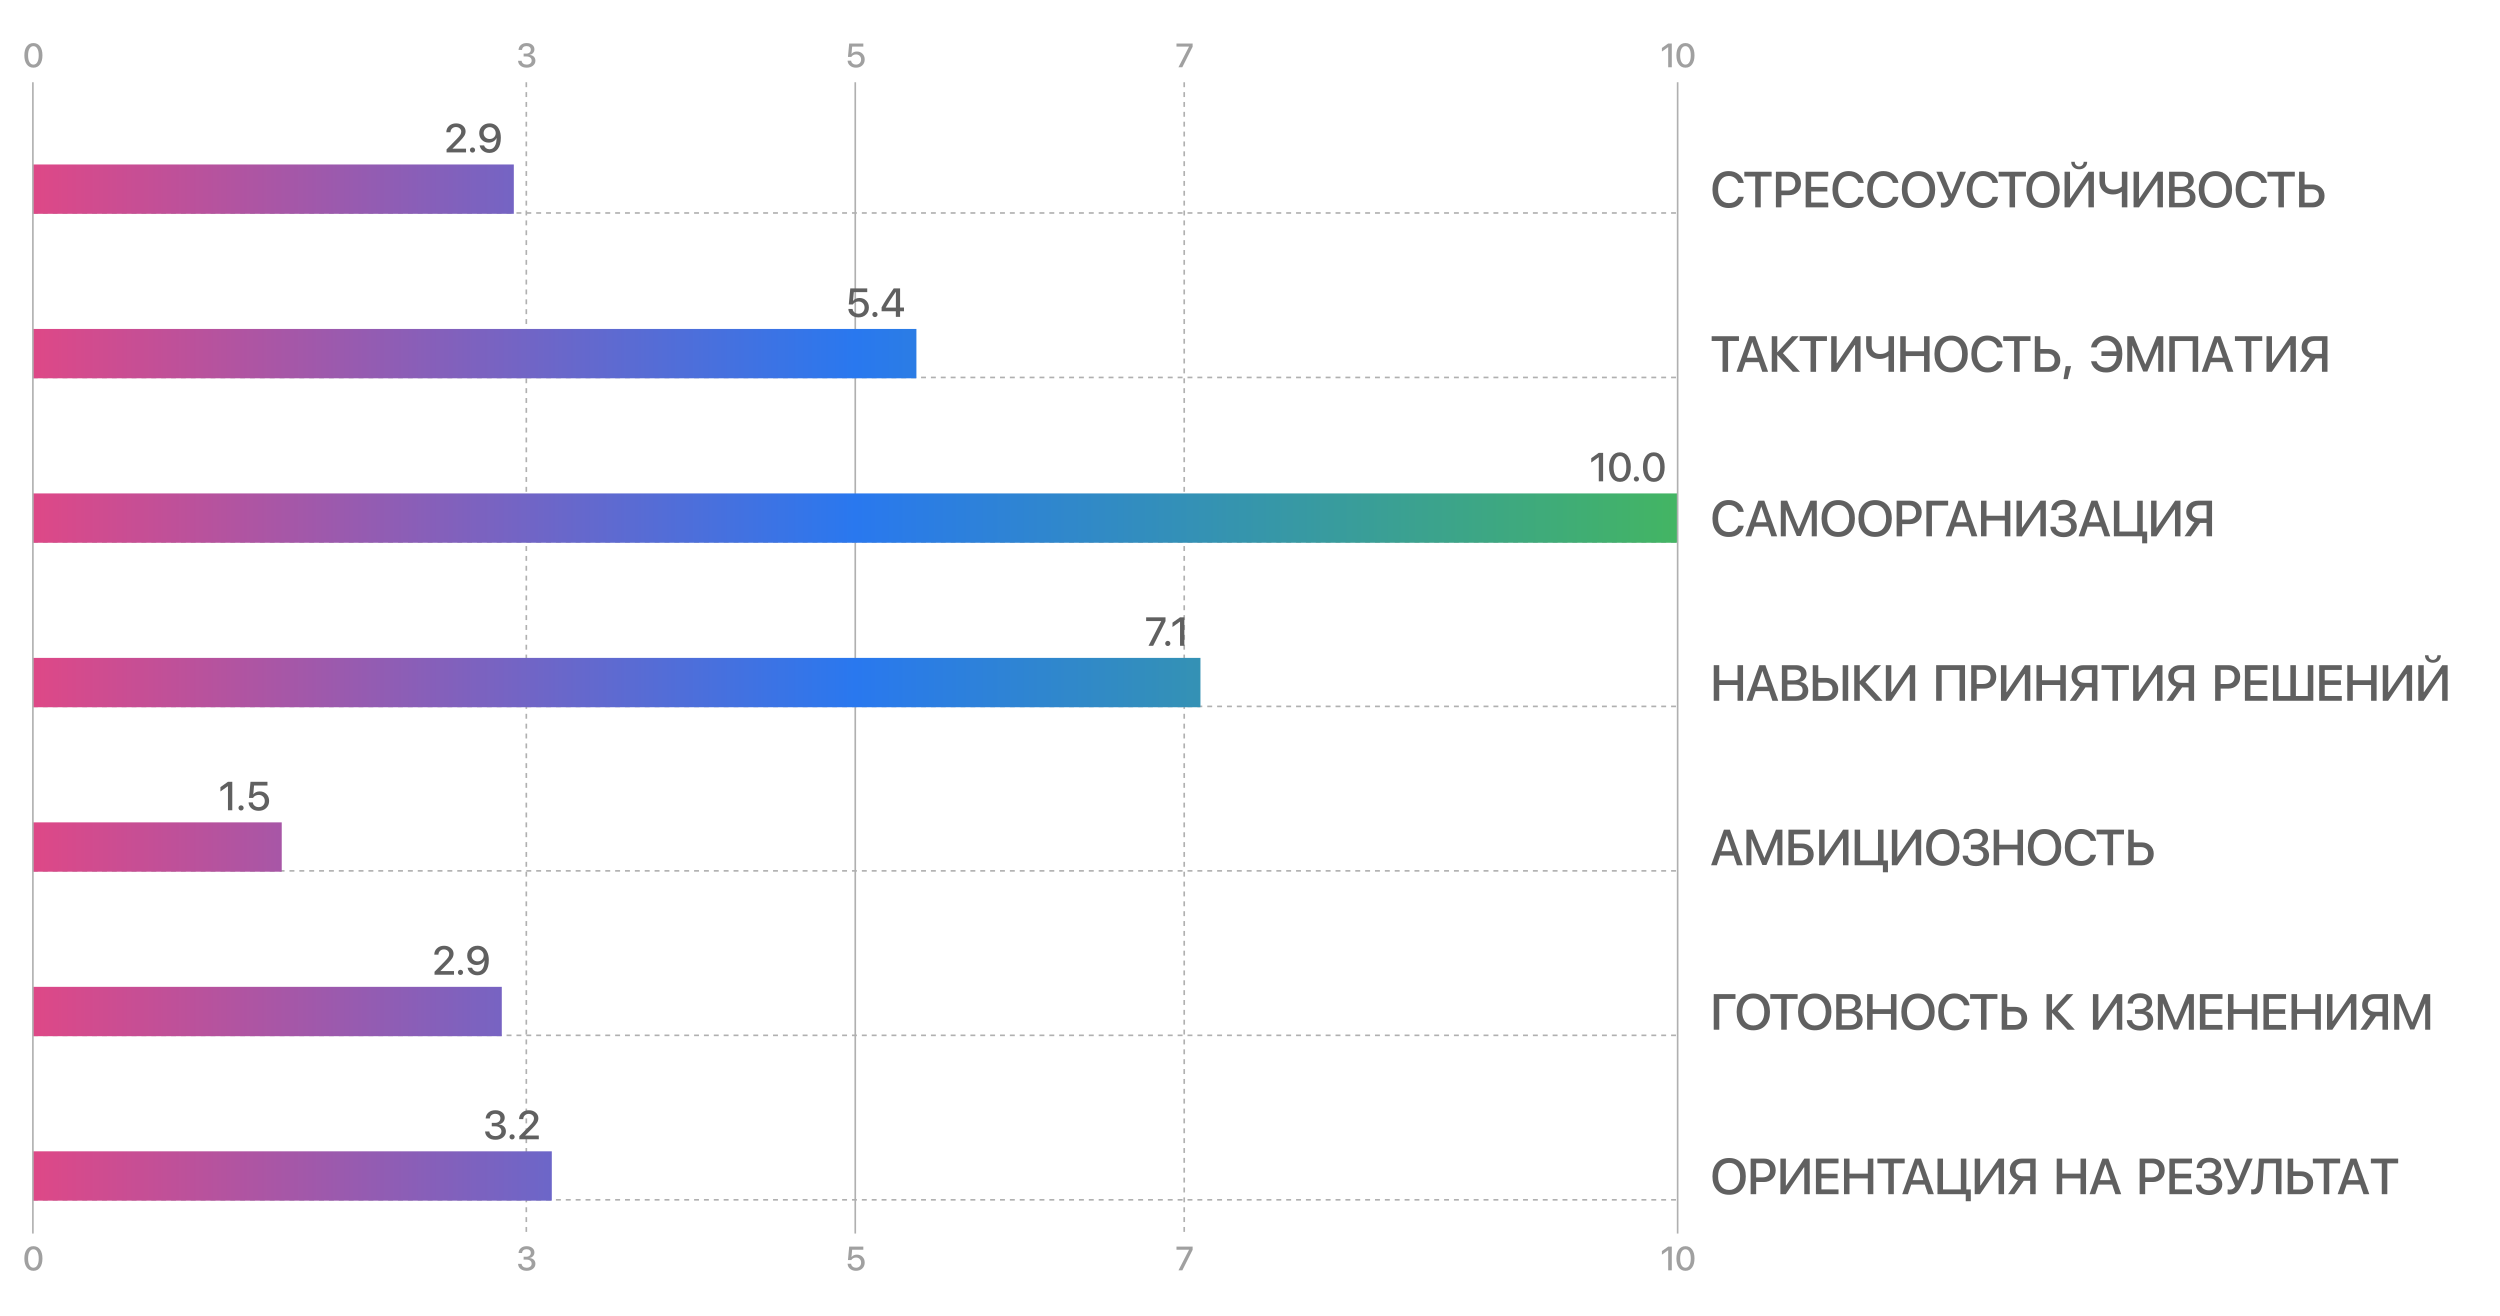 <?xml version="1.0" encoding="UTF-8"?>
<svg viewBox="0 0 1520 800" xmlns="http://www.w3.org/2000/svg">
<defs><linearGradient id="profilegrad" x1="20" y1="0" x2="1020" y2="0" gradientUnits="userSpaceOnUse"><stop stop-color="#DE4887"/><stop offset="0.5" stop-color="#2978EF"/><stop offset="1" stop-color="#43B563"/></linearGradient></defs>
<path fill="none" stroke="#B0B0B0" stroke-width="1" d="M 320 50 L 320 750 " stroke-dasharray="3"/><path fill="none" stroke="#B0B0B0" stroke-width="1" d="M 720 50 L 720 750 " stroke-dasharray="3"/><path fill="none" stroke="#B0B0B0" stroke-width="1" d="M 520 50 L 520 750 "/><path fill="none" stroke="#B0B0B0" stroke-width="1" d="M 20 129.49 L 1020 129.49 " stroke-dasharray="3"/><rect x="20" y="100" width="292.404" height="30" stroke="none" fill="url(#profilegrad)" /><g transform="translate(270.164 73)"><path fill="#606060" stroke="none" transform="matrix(0.012 0 0 0.012 0 0)" d="M100 618q0 -195 140.5 -322.5t355.5 -127.5q206 0 343 116t137 288q0 121 -67 229.5t-234 279.5l-361 363v5h685v189h-987v-152l521 -531q132 -138 177 -212.5t45 -159.5q0 -96 -77 -163t-189 -67q-118 0 -197.5 75.5t-79.5 188.5v3h-212v-2z" />
<path fill="#606060" stroke="none" transform="matrix(0.012 0 0 0.012 13.896 0)" d="M269 1649q-55 0 -93 -38t-38 -93t38 -93t93 -38t93 38t38 93t-38 93t-93 38z" />
<path fill="#606060" stroke="none" transform="matrix(0.012 0 0 0.012 20.28 0)" d="M596 1665q-192 0 -329.5 -105.5t-169.5 -277.5h225q26 89 101.5 143t175.5 54q169 0 263 -150t94 -422h-2h-1h-1q-44 107 -151 171.5t-245 64.5q-206 0 -342.5 -136t-136.5 -341q0 -217 149 -358t378 -141q160 0 284.5 78.5t194.5 224.5q89 173 89 426 q0 362 -152.5 565.5t-423.5 203.5zM604 960q133 0 221 -84.5t88 -212.5t-88.5 -216.5t-217.5 -88.5t-218 87.5t-89 213.5q0 130 86.5 215.5t217.5 85.5z" />
</g>
<g transform="translate(1039.8 101.5)"><path fill="#606060" stroke="none" transform="matrix(0.015 0 0 0.015 0 0)" d="M752 1665q-304 0 -482.5 -202t-178.5 -547q0 -343 179.5 -545.5t481.5 -202.5q238 0 405.5 132.5t203.5 348.5h-225q-35 -128 -139.5 -205t-244.5 -77q-197 0 -314.5 149.5t-117.5 399.5q0 253 117 401.5t316 148.5q144 0 244.5 -67t138.5 -188h225q-47 215 -206.5 334.5 t-402.5 119.5z" />
<path fill="#606060" stroke="none" transform="matrix(0.015 0 0 0.015 19.86 0)" d="M725 1638h-224v-1250h-442v-193h1107v193h-441v1250z" />
<path fill="#606060" stroke="none" transform="matrix(0.015 0 0 0.015 37.8 0)" d="M143 195h541q210 0 342.5 132t132.5 342q0 211 -134.5 343.5t-347.5 132.5h-310v493h-224v-1443zM367 384v573h257q146 0 226 -75t80 -212q0 -136 -79.5 -211t-225.5 -75h-258z" />
<path fill="#606060" stroke="none" transform="matrix(0.015 0 0 0.015 55.89 0)" d="M1059 1444v194h-916v-1443h916v193h-692v422h655v186h-655v448h692z" />
<path fill="#606060" stroke="none" transform="matrix(0.015 0 0 0.015 72.96 0)" d="M752 1665q-304 0 -482.5 -202t-178.5 -547q0 -343 179.5 -545.5t481.5 -202.5q238 0 405.5 132.5t203.5 348.5h-225q-35 -128 -139.5 -205t-244.5 -77q-197 0 -314.5 149.5t-117.5 399.5q0 253 117 401.5t316 148.5q144 0 244.5 -67t138.5 -188h225q-47 215 -206.5 334.5 t-402.5 119.5z" />
<path fill="#606060" stroke="none" transform="matrix(0.015 0 0 0.015 94.05 0)" d="M752 1665q-304 0 -482.5 -202t-178.5 -547q0 -343 179.5 -545.5t481.5 -202.5q238 0 405.5 132.5t203.5 348.5h-225q-35 -128 -139.5 -205t-244.5 -77q-197 0 -314.5 149.5t-117.5 399.5q0 253 117 401.5t316 148.5q144 0 244.5 -67t138.5 -188h225q-47 215 -206.5 334.5 t-402.5 119.5z" />
<path fill="#606060" stroke="none" transform="matrix(0.015 0 0 0.015 115.14 0)" d="M767 171q311 0 493.5 201t182.5 545t-182 544.5t-494 200.5t-494 -200.5t-182 -544.5t182 -545t494 -201zM767 368q-206 0 -326.5 148t-120.5 401q0 252 120.5 400t326.5 148q205 0 325.5 -148t120.5 -400q0 -253 -120.5 -401t-325.5 -148z" />
<path fill="#606060" stroke="none" transform="matrix(0.015 0 0 0.015 136.98 0)" d="M313 1649q-68 0 -96 -13v-193q36 9 83 9q76 0 129.5 -32t94.5 -103l-488 -1122h238l361 887h15l350 -887h234l-442 1030q-101 236 -205.5 330t-273.5 94z" />
<path fill="#606060" stroke="none" transform="matrix(0.015 0 0 0.015 154.62 0)" d="M752 1665q-304 0 -482.5 -202t-178.5 -547q0 -343 179.5 -545.5t481.5 -202.5q238 0 405.5 132.5t203.5 348.5h-225q-35 -128 -139.5 -205t-244.5 -77q-197 0 -314.5 149.5t-117.5 399.5q0 253 117 401.5t316 148.5q144 0 244.5 -67t138.5 -188h225q-47 215 -206.5 334.5 t-402.5 119.5z" />
<path fill="#606060" stroke="none" transform="matrix(0.015 0 0 0.015 174.48 0)" d="M725 1638h-224v-1250h-442v-193h1107v193h-441v1250z" />
<path fill="#606060" stroke="none" transform="matrix(0.015 0 0 0.015 190.86 0)" d="M767 171q311 0 493.5 201t182.5 545t-182 544.5t-494 200.5t-494 -200.5t-182 -544.5t182 -545t494 -201zM767 368q-206 0 -326.5 148t-120.5 401q0 252 120.5 400t326.5 148q205 0 325.5 -148t120.5 -400q0 -253 -120.5 -401t-325.5 -148z" />
<path fill="#606060" stroke="none" transform="matrix(0.015 0 0 0.015 213.3 0)" d="M1111 1638v-1086h-15l-735 1086h-218v-1443h222v1089h15l735 -1089h218v1443h-222zM414 -207h142q1 82 51.5 135t129.5 53t129.5 -53t51.5 -135h142q0 135 -90 219t-233 84t-233 -84t-90 -219z" />
<path fill="#606060" stroke="none" transform="matrix(0.015 0 0 0.015 234.9 0)" d="M1249 1638h-224v-628h-14q-58 45 -146 75.5t-195 30.5q-175 0 -301.5 -71t-188 -190t-61.5 -271v-389h224v381q0 160 90 250t257 90q110 0 196 -35t139 -88v-598h224v1443z" />
<path fill="#606060" stroke="none" transform="matrix(0.015 0 0 0.015 255.27 0)" d="M1111 1638v-1086h-15l-735 1086h-218v-1443h222v1089h15l735 -1089h218v1443h-222z" />
<path fill="#606060" stroke="none" transform="matrix(0.015 0 0 0.015 276.87 0)" d="M722 1638h-579v-1443h576q192 0 308 98.5t116 261.5q0 115 -74.5 205.5t-182.5 108.5v8q148 17 238 113.5t90 239.5q0 191 -131 299.5t-361 108.5zM367 378v431h251q145 0 223 -58t78 -165q0 -100 -66 -154t-188 -54h-298zM367 1455h309q151 0 230 -61t79 -178 q0 -236 -322 -236h-296v475z" />
<path fill="#606060" stroke="none" transform="matrix(0.015 0 0 0.015 295.65 0)" d="M767 171q311 0 493.5 201t182.5 545t-182 544.5t-494 200.5t-494 -200.5t-182 -544.5t182 -545t494 -201zM767 368q-206 0 -326.5 148t-120.5 401q0 252 120.5 400t326.5 148q205 0 325.5 -148t120.5 -400q0 -253 -120.5 -401t-325.5 -148z" />
<path fill="#606060" stroke="none" transform="matrix(0.015 0 0 0.015 318.09 0)" d="M752 1665q-304 0 -482.5 -202t-178.5 -547q0 -343 179.5 -545.5t481.5 -202.5q238 0 405.5 132.5t203.5 348.5h-225q-35 -128 -139.5 -205t-244.5 -77q-197 0 -314.5 149.5t-117.5 399.5q0 253 117 401.5t316 148.5q144 0 244.5 -67t138.5 -188h225q-47 215 -206.5 334.5 t-402.5 119.5z" />
<path fill="#606060" stroke="none" transform="matrix(0.015 0 0 0.015 337.95 0)" d="M725 1638h-224v-1250h-442v-193h1107v193h-441v1250z" />
<path fill="#606060" stroke="none" transform="matrix(0.015 0 0 0.015 355.89 0)" d="M143 1638v-1443h224v517h326q213 0 348 129t135 334t-132.5 334t-343.5 129h-557zM367 1448h274q146 0 225.5 -71t79.5 -202q0 -132 -80 -203t-225 -71h-274v547z" />
</g>
<path fill="none" stroke="#B0B0B0" stroke-width="1" d="M 20 229.49 L 1020 229.49 " stroke-dasharray="3"/><rect x="20" y="200" width="537.18" height="30" stroke="none" fill="url(#profilegrad)" /><g transform="translate(514.388 173)"><path fill="#606060" stroke="none" transform="matrix(0.012 0 0 0.012 0 0)" d="M629 1665q-216 0 -359 -119.5t-153 -308.5h214q12 107 95.5 174t204.5 67q136 0 222 -86t86 -222t-85.5 -223.5t-220.5 -87.5q-94 0 -170.5 40.5t-118.5 111.5h-205l76 -816h859v189h-679l-40 443h5q48 -69 132.5 -107.5t189.5 -38.5q208 0 342 136.5t134 346.5 q0 222 -147.5 361.5t-381.5 139.5z" />
<path fill="#606060" stroke="none" transform="matrix(0.012 0 0 0.012 14.352 0)" d="M269 1649q-55 0 -93 -38t-38 -93t38 -93t93 -38t93 38t38 93t-38 93t-93 38z" />
<path fill="#606060" stroke="none" transform="matrix(0.012 0 0 0.012 20.712 0)" d="M798 1638v-285h-722v-196q174 -328 613 -962h324v970h198v188h-198v285h-215zM285 1163v5h515v-800h-4q-358 517 -511 795z" />
</g>
<g transform="translate(1039.8 201.5)"><path fill="#606060" stroke="none" transform="matrix(0.015 0 0 0.015 0 0)" d="M725 1638h-224v-1250h-442v-193h1107v193h-441v1250z" />
<path fill="#606060" stroke="none" transform="matrix(0.015 0 0 0.015 15.42 0)" d="M1083 1638l-132 -390h-550l-132 390h-233l521 -1443h242l521 1443h-237zM673 435l-215 633h436l-215 -633h-6z" />
<path fill="#606060" stroke="none" transform="matrix(0.015 0 0 0.015 35.28 0)" d="M596 883l694 755h-293l-622 -677h-8v677h-224v-1443h224v646h8l588 -646h268z" />
<path fill="#606060" stroke="none" transform="matrix(0.015 0 0 0.015 53.49 0)" d="M725 1638h-224v-1250h-442v-193h1107v193h-441v1250z" />
<path fill="#606060" stroke="none" transform="matrix(0.015 0 0 0.015 71.43 0)" d="M1111 1638v-1086h-15l-735 1086h-218v-1443h222v1089h15l735 -1089h218v1443h-222z" />
<path fill="#606060" stroke="none" transform="matrix(0.015 0 0 0.015 93.03 0)" d="M1249 1638h-224v-628h-14q-58 45 -146 75.5t-195 30.5q-175 0 -301.5 -71t-188 -190t-61.5 -271v-389h224v381q0 160 90 250t257 90q110 0 196 -35t139 -88v-598h224v1443z" />
<path fill="#606060" stroke="none" transform="matrix(0.015 0 0 0.015 113.4 0)" d="M1332 1638h-224v-639h-741v639h-224v-1443h224v610h741v-610h224v1443z" />
<path fill="#606060" stroke="none" transform="matrix(0.015 0 0 0.015 134.97 0)" d="M767 171q311 0 493.5 201t182.5 545t-182 544.5t-494 200.5t-494 -200.5t-182 -544.5t182 -545t494 -201zM767 368q-206 0 -326.5 148t-120.5 401q0 252 120.5 400t326.5 148q205 0 325.5 -148t120.5 -400q0 -253 -120.5 -401t-325.5 -148z" />
<path fill="#606060" stroke="none" transform="matrix(0.015 0 0 0.015 157.41 0)" d="M752 1665q-304 0 -482.5 -202t-178.5 -547q0 -343 179.5 -545.5t481.5 -202.5q238 0 405.5 132.5t203.5 348.5h-225q-35 -128 -139.5 -205t-244.5 -77q-197 0 -314.5 149.5t-117.5 399.5q0 253 117 401.5t316 148.5q144 0 244.5 -67t138.5 -188h225q-47 215 -206.5 334.5 t-402.5 119.5z" />
<path fill="#606060" stroke="none" transform="matrix(0.015 0 0 0.015 177.27 0)" d="M725 1638h-224v-1250h-442v-193h1107v193h-441v1250z" />
<path fill="#606060" stroke="none" transform="matrix(0.015 0 0 0.015 195.21 0)" d="M143 1638v-1443h224v517h326q213 0 348 129t135 334t-132.5 334t-343.5 129h-557zM367 1448h274q146 0 225.5 -71t79.5 -202q0 -132 -80 -203t-225 -71h-274v547z" />
<path fill="#606060" stroke="none" transform="matrix(0.015 0 0 0.015 213.48 0)" d="M260 1935h-172l90 -528h218z" />
<path fill="#606060" stroke="none" transform="matrix(0.015 0 0 0.015 230.34 0)" d="M694 1665q-243 0 -405.5 -120t-208.5 -334h225q38 121 140.5 188t247.5 67q183 0 299 -127t126 -343h-616v-188h613q-16 -202 -131 -321.5t-290 -119.5q-141 0 -247.5 77t-141.5 205h-225q36 -216 205.5 -348.5t408.5 -132.5q301 0 478.5 202.5t177.5 545.5 q0 345 -176.5 547t-479.5 202z" />
<path fill="#606060" stroke="none" transform="matrix(0.015 0 0 0.015 251.43 0)" d="M1603 1638h-205v-1062h-7l-435 1051h-166l-436 -1051h-7v1062h-204v-1443h259l467 1139h8l466 -1139h260v1443z" />
<path fill="#606060" stroke="none" transform="matrix(0.015 0 0 0.015 276.99 0)" d="M1313 1638h-223v-1248h-722v1248h-225v-1443h1170v1443z" />
<path fill="#606060" stroke="none" transform="matrix(0.015 0 0 0.015 298.29 0)" d="M1083 1638l-132 -390h-550l-132 390h-233l521 -1443h242l521 1443h-237zM673 435l-215 633h436l-215 -633h-6z" />
<path fill="#606060" stroke="none" transform="matrix(0.015 0 0 0.015 318.15 0)" d="M725 1638h-224v-1250h-442v-193h1107v193h-441v1250z" />
<path fill="#606060" stroke="none" transform="matrix(0.015 0 0 0.015 336.09 0)" d="M1111 1638v-1086h-15l-735 1086h-218v-1443h222v1089h15l735 -1089h218v1443h-222z" />
<path fill="#606060" stroke="none" transform="matrix(0.015 0 0 0.015 357.69 0)" d="M951 911v-527h-294q-143 0 -221.5 69t-78.5 194q0 126 78.5 195t221.5 69h294zM690 1095l-378 543h-257l402 -572q-150 -39 -240 -151.5t-90 -268.5q0 -201 134.5 -326t350.5 -125h562v1443h-223v-543h-261z" />
</g>
<path fill="none" stroke="#B0B0B0" stroke-width="1" d="M 20 329.49 L 1020 329.49 " stroke-dasharray="3"/><rect x="20" y="300" width="1000" height="30" stroke="none" fill="url(#profilegrad)" /><g transform="translate(966.336 273)"><path fill="#606060" stroke="none" transform="matrix(0.012 0 0 0.012 0 0)" d="M477 1638v-1221h-5l-377 268v-220l380 -270h221v1443h-219z" />
<path fill="#606060" stroke="none" transform="matrix(0.012 0 0 0.012 10.944 0)" d="M638 1665q-258 0 -404.5 -201.5t-146.5 -548.5q0 -344 147 -545.5t404 -201.5t403 200.5t146 545.5q0 347 -145.5 549t-403.5 202zM638 1477q154 0 238.5 -149.5t84.5 -412.5q0 -260 -85.5 -409.5t-237.5 -149.5t-238 150t-86 409q0 263 85 412.5t239 149.5z" />
<path fill="#606060" stroke="none" transform="matrix(0.012 0 0 0.012 25.368 0)" d="M269 1649q-55 0 -93 -38t-38 -93t38 -93t93 -38t93 38t38 93t-38 93t-93 38z" />
<path fill="#606060" stroke="none" transform="matrix(0.012 0 0 0.012 31.536 0)" d="M638 1665q-258 0 -404.5 -201.5t-146.5 -548.5q0 -344 147 -545.5t404 -201.5t403 200.5t146 545.5q0 347 -145.5 549t-403.5 202zM638 1477q154 0 238.5 -149.5t84.5 -412.5q0 -260 -85.5 -409.5t-237.5 -149.5t-238 150t-86 409q0 263 85 412.5t239 149.5z" />
</g>
<g transform="translate(1039.8 301.5)"><path fill="#606060" stroke="none" transform="matrix(0.015 0 0 0.015 0 0)" d="M752 1665q-304 0 -482.5 -202t-178.5 -547q0 -343 179.5 -545.5t481.5 -202.5q238 0 405.5 132.5t203.5 348.5h-225q-35 -128 -139.5 -205t-244.5 -77q-197 0 -314.5 149.5t-117.5 399.5q0 253 117 401.5t316 148.5q144 0 244.5 -67t138.5 -188h225q-47 215 -206.5 334.5 t-402.5 119.5z" />
<path fill="#606060" stroke="none" transform="matrix(0.015 0 0 0.015 20.91 0)" d="M1083 1638l-132 -390h-550l-132 390h-233l521 -1443h242l521 1443h-237zM673 435l-215 633h436l-215 -633h-6z" />
<path fill="#606060" stroke="none" transform="matrix(0.015 0 0 0.015 40.77 0)" d="M1603 1638h-205v-1062h-7l-435 1051h-166l-436 -1051h-7v1062h-204v-1443h259l467 1139h8l466 -1139h260v1443z" />
<path fill="#606060" stroke="none" transform="matrix(0.015 0 0 0.015 66.33 0)" d="M767 171q311 0 493.5 201t182.5 545t-182 544.5t-494 200.5t-494 -200.5t-182 -544.5t182 -545t494 -201zM767 368q-206 0 -326.5 148t-120.5 401q0 252 120.5 400t326.5 148q205 0 325.5 -148t120.5 -400q0 -253 -120.5 -401t-325.5 -148z" />
<path fill="#606060" stroke="none" transform="matrix(0.015 0 0 0.015 88.77 0)" d="M767 171q311 0 493.5 201t182.5 545t-182 544.5t-494 200.5t-494 -200.5t-182 -544.5t182 -545t494 -201zM767 368q-206 0 -326.5 148t-120.5 401q0 252 120.5 400t326.5 148q205 0 325.5 -148t120.5 -400q0 -253 -120.5 -401t-325.5 -148z" />
<path fill="#606060" stroke="none" transform="matrix(0.015 0 0 0.015 111.21 0)" d="M143 195h541q210 0 342.5 132t132.5 342q0 211 -134.5 343.5t-347.5 132.5h-310v493h-224v-1443zM367 384v573h257q146 0 226 -75t80 -212q0 -136 -79.5 -211t-225.5 -75h-258z" />
<path fill="#606060" stroke="none" transform="matrix(0.015 0 0 0.015 129.3 0)" d="M368 1638h-225v-1443h882v195h-657v1248z" />
<path fill="#606060" stroke="none" transform="matrix(0.015 0 0 0.015 142.65 0)" d="M1083 1638l-132 -390h-550l-132 390h-233l521 -1443h242l521 1443h-237zM673 435l-215 633h436l-215 -633h-6z" />
<path fill="#606060" stroke="none" transform="matrix(0.015 0 0 0.015 162.51 0)" d="M1332 1638h-224v-639h-741v639h-224v-1443h224v610h741v-610h224v1443z" />
<path fill="#606060" stroke="none" transform="matrix(0.015 0 0 0.015 184.08 0)" d="M1111 1638v-1086h-15l-735 1086h-218v-1443h222v1089h15l735 -1089h218v1443h-222z" />
<path fill="#606060" stroke="none" transform="matrix(0.015 0 0 0.015 205.68 0)" d="M410 994v-187h194q124 0 201.5 -66t77.5 -170t-72.5 -164t-196.5 -60q-126 0 -203.5 61.5t-87.5 169.5h-212q11 -194 148 -306t362 -112q213 0 348 108.5t135 279.5q0 121 -74.5 212.5t-194.5 120.5v8q145 18 229 114t84 243q0 182 -152 304.5t-379 122.5 q-235 0 -384 -116t-159 -307h216q10 106 98.5 169.5t227.5 63.5q135 0 218.5 -69t83.5 -179q0 -113 -81.5 -177t-226.5 -64h-200z" />
<path fill="#606060" stroke="none" transform="matrix(0.015 0 0 0.015 223.44 0)" d="M1083 1638l-132 -390h-550l-132 390h-233l521 -1443h242l521 1443h-237zM673 435l-215 633h436l-215 -633h-6z" />
<path fill="#606060" stroke="none" transform="matrix(0.015 0 0 0.015 243.3 0)" d="M1493 1923h-205v-285h-1145v-1443h224v1250h722v-1250h224v1250h180v478z" />
<path fill="#606060" stroke="none" transform="matrix(0.015 0 0 0.015 265.92 0)" d="M1111 1638v-1086h-15l-735 1086h-218v-1443h222v1089h15l735 -1089h218v1443h-222z" />
<path fill="#606060" stroke="none" transform="matrix(0.015 0 0 0.015 287.52 0)" d="M951 911v-527h-294q-143 0 -221.5 69t-78.5 194q0 126 78.5 195t221.5 69h294zM690 1095l-378 543h-257l402 -572q-150 -39 -240 -151.5t-90 -268.5q0 -201 134.5 -326t350.5 -125h562v1443h-223v-543h-261z" />
</g>
<path fill="none" stroke="#B0B0B0" stroke-width="1" d="M 20 429.49 L 1020 429.49 " stroke-dasharray="3"/><rect x="20" y="400" width="709.876" height="30" stroke="none" fill="url(#profilegrad)" /><g transform="translate(695.988 373)"><path fill="#606060" stroke="none" transform="matrix(0.012 0 0 0.012 0 0)" d="M192 1638l641 -1249v-5h-761v-189h982v194l-627 1249h-235z" />
<path fill="#606060" stroke="none" transform="matrix(0.012 0 0 0.012 10.8 0)" d="M269 1649q-55 0 -93 -38t-38 -93t38 -93t93 -38t93 38t38 93t-38 93t-93 38z" />
<path fill="#606060" stroke="none" transform="matrix(0.012 0 0 0.012 15.744 0)" d="M477 1638v-1221h-5l-377 268v-220l380 -270h221v1443h-219z" />
</g>
<g transform="translate(1039.8 401.5)"><path fill="#606060" stroke="none" transform="matrix(0.015 0 0 0.015 0 0)" d="M1332 1638h-224v-639h-741v639h-224v-1443h224v610h741v-610h224v1443z" />
<path fill="#606060" stroke="none" transform="matrix(0.015 0 0 0.015 21.57 0)" d="M1083 1638l-132 -390h-550l-132 390h-233l521 -1443h242l521 1443h-237zM673 435l-215 633h436l-215 -633h-6z" />
<path fill="#606060" stroke="none" transform="matrix(0.015 0 0 0.015 41.43 0)" d="M722 1638h-579v-1443h576q192 0 308 98.5t116 261.5q0 115 -74.5 205.5t-182.5 108.5v8q148 17 238 113.5t90 239.5q0 191 -131 299.5t-361 108.5zM367 378v431h251q145 0 223 -58t78 -165q0 -100 -66 -154t-188 -54h-298zM367 1455h309q151 0 230 -61t79 -178 q0 -236 -322 -236h-296v475z" />
<path fill="#606060" stroke="none" transform="matrix(0.015 0 0 0.015 60.21 0)" d="M143 1638v-1443h224v517h326q213 0 348 129t135 334t-132.5 334t-343.5 129h-557zM367 1448h274q146 0 225.5 -71t79.5 -202q0 -132 -80 -203t-225 -71h-274v547zM1580 1638h-224v-1443h224v1443z" />
<path fill="#606060" stroke="none" transform="matrix(0.015 0 0 0.015 85.44 0)" d="M596 883l694 755h-293l-622 -677h-8v677h-224v-1443h224v646h8l588 -646h268z" />
<path fill="#606060" stroke="none" transform="matrix(0.015 0 0 0.015 104.64 0)" d="M1111 1638v-1086h-15l-735 1086h-218v-1443h222v1089h15l735 -1089h218v1443h-222z" />
<path fill="#606060" stroke="none" transform="matrix(0.015 0 0 0.015 135.24 0)" d="M1313 1638h-223v-1248h-722v1248h-225v-1443h1170v1443z" />
<path fill="#606060" stroke="none" transform="matrix(0.015 0 0 0.015 156.54 0)" d="M143 195h541q210 0 342.5 132t132.5 342q0 211 -134.5 343.5t-347.5 132.5h-310v493h-224v-1443zM367 384v573h257q146 0 226 -75t80 -212q0 -136 -79.5 -211t-225.5 -75h-258z" />
<path fill="#606060" stroke="none" transform="matrix(0.015 0 0 0.015 174.63 0)" d="M1111 1638v-1086h-15l-735 1086h-218v-1443h222v1089h15l735 -1089h218v1443h-222z" />
<path fill="#606060" stroke="none" transform="matrix(0.015 0 0 0.015 196.23 0)" d="M1332 1638h-224v-639h-741v639h-224v-1443h224v610h741v-610h224v1443z" />
<path fill="#606060" stroke="none" transform="matrix(0.015 0 0 0.015 217.8 0)" d="M951 911v-527h-294q-143 0 -221.5 69t-78.5 194q0 126 78.5 195t221.5 69h294zM690 1095l-378 543h-257l402 -572q-150 -39 -240 -151.5t-90 -268.5q0 -201 134.5 -326t350.5 -125h562v1443h-223v-543h-261z" />
<path fill="#606060" stroke="none" transform="matrix(0.015 0 0 0.015 237.06 0)" d="M725 1638h-224v-1250h-442v-193h1107v193h-441v1250z" />
<path fill="#606060" stroke="none" transform="matrix(0.015 0 0 0.015 255 0)" d="M1111 1638v-1086h-15l-735 1086h-218v-1443h222v1089h15l735 -1089h218v1443h-222z" />
<path fill="#606060" stroke="none" transform="matrix(0.015 0 0 0.015 276.6 0)" d="M951 911v-527h-294q-143 0 -221.5 69t-78.5 194q0 126 78.5 195t221.5 69h294zM690 1095l-378 543h-257l402 -572q-150 -39 -240 -151.5t-90 -268.5q0 -201 134.5 -326t350.5 -125h562v1443h-223v-543h-261z" />
<path fill="#606060" stroke="none" transform="matrix(0.015 0 0 0.015 304.86 0)" d="M143 195h541q210 0 342.5 132t132.5 342q0 211 -134.5 343.5t-347.5 132.5h-310v493h-224v-1443zM367 384v573h257q146 0 226 -75t80 -212q0 -136 -79.5 -211t-225.5 -75h-258z" />
<path fill="#606060" stroke="none" transform="matrix(0.015 0 0 0.015 322.95 0)" d="M1059 1444v194h-916v-1443h916v193h-692v422h655v186h-655v448h692z" />
<path fill="#606060" stroke="none" transform="matrix(0.015 0 0 0.015 340.02 0)" d="M143 1638v-1443h224v1250h481v-1250h224v1250h482v-1250h224v1443h-1635z" />
<path fill="#606060" stroke="none" transform="matrix(0.015 0 0 0.015 368.13 0)" d="M1059 1444v194h-916v-1443h916v193h-692v422h655v186h-655v448h692z" />
<path fill="#606060" stroke="none" transform="matrix(0.015 0 0 0.015 385.2 0)" d="M1332 1638h-224v-639h-741v639h-224v-1443h224v610h741v-610h224v1443z" />
<path fill="#606060" stroke="none" transform="matrix(0.015 0 0 0.015 406.77 0)" d="M1111 1638v-1086h-15l-735 1086h-218v-1443h222v1089h15l735 -1089h218v1443h-222z" />
<path fill="#606060" stroke="none" transform="matrix(0.015 0 0 0.015 428.37 0)" d="M1111 1638v-1086h-15l-735 1086h-218v-1443h222v1089h15l735 -1089h218v1443h-222zM414 -207h142q1 82 51.5 135t129.5 53t129.5 -53t51.5 -135h142q0 135 -90 219t-233 84t-233 -84t-90 -219z" />
</g>
<path fill="none" stroke="#B0B0B0" stroke-width="1" d="M 20 529.49 L 1020 529.49 " stroke-dasharray="3"/><rect x="20" y="500" width="151.298" height="30" stroke="none" fill="url(#profilegrad)" /><g transform="translate(132.874 473)"><path fill="#606060" stroke="none" transform="matrix(0.012 0 0 0.012 0 0)" d="M477 1638v-1221h-5l-377 268v-220l380 -270h221v1443h-219z" />
<path fill="#606060" stroke="none" transform="matrix(0.012 0 0 0.012 10.464 0)" d="M269 1649q-55 0 -93 -38t-38 -93t38 -93t93 -38t93 38t38 93t-38 93t-93 38z" />
<path fill="#606060" stroke="none" transform="matrix(0.012 0 0 0.012 16.848 0)" d="M629 1665q-216 0 -359 -119.5t-153 -308.5h214q12 107 95.5 174t204.5 67q136 0 222 -86t86 -222t-85.5 -223.5t-220.5 -87.5q-94 0 -170.5 40.5t-118.5 111.5h-205l76 -816h859v189h-679l-40 443h5q48 -69 132.5 -107.5t189.5 -38.5q208 0 342 136.5t134 346.5 q0 222 -147.5 361.5t-381.5 139.5z" />
</g>
<g transform="translate(1039.8 501.5)"><path fill="#606060" stroke="none" transform="matrix(0.015 0 0 0.015 0 0)" d="M1083 1638l-132 -390h-550l-132 390h-233l521 -1443h242l521 1443h-237zM673 435l-215 633h436l-215 -633h-6z" />
<path fill="#606060" stroke="none" transform="matrix(0.015 0 0 0.015 19.86 0)" d="M1603 1638h-205v-1062h-7l-435 1051h-166l-436 -1051h-7v1062h-204v-1443h259l467 1139h8l466 -1139h260v1443z" />
<path fill="#606060" stroke="none" transform="matrix(0.015 0 0 0.015 45.42 0)" d="M1167 1197q0 196 -132.5 318.5t-342.5 122.5h-549v-1443h884v193h-660v370h320q212 0 346 122t134 317zM367 1448h268q145 0 224 -65t79 -186t-79.5 -186.5t-224.5 -65.5h-267v503z" />
<path fill="#606060" stroke="none" transform="matrix(0.015 0 0 0.015 64.08 0)" d="M1111 1638v-1086h-15l-735 1086h-218v-1443h222v1089h15l735 -1089h218v1443h-222z" />
<path fill="#606060" stroke="none" transform="matrix(0.015 0 0 0.015 85.68 0)" d="M1493 1923h-205v-285h-1145v-1443h224v1250h722v-1250h224v1250h180v478z" />
<path fill="#606060" stroke="none" transform="matrix(0.015 0 0 0.015 108.3 0)" d="M1111 1638v-1086h-15l-735 1086h-218v-1443h222v1089h15l735 -1089h218v1443h-222z" />
<path fill="#606060" stroke="none" transform="matrix(0.015 0 0 0.015 129.9 0)" d="M767 171q311 0 493.5 201t182.5 545t-182 544.5t-494 200.5t-494 -200.5t-182 -544.5t182 -545t494 -201zM767 368q-206 0 -326.5 148t-120.5 401q0 252 120.5 400t326.5 148q205 0 325.5 -148t120.5 -400q0 -253 -120.5 -401t-325.5 -148z" />
<path fill="#606060" stroke="none" transform="matrix(0.015 0 0 0.015 152.34 0)" d="M410 994v-187h194q124 0 201.5 -66t77.5 -170t-72.5 -164t-196.5 -60q-126 0 -203.5 61.5t-87.5 169.5h-212q11 -194 148 -306t362 -112q213 0 348 108.5t135 279.5q0 121 -74.5 212.5t-194.5 120.5v8q145 18 229 114t84 243q0 182 -152 304.5t-379 122.5 q-235 0 -384 -116t-159 -307h216q10 106 98.5 169.5t227.5 63.5q135 0 218.5 -69t83.5 -179q0 -113 -81.5 -177t-226.5 -64h-200z" />
<path fill="#606060" stroke="none" transform="matrix(0.015 0 0 0.015 170.22 0)" d="M1332 1638h-224v-639h-741v639h-224v-1443h224v610h741v-610h224v1443z" />
<path fill="#606060" stroke="none" transform="matrix(0.015 0 0 0.015 191.79 0)" d="M767 171q311 0 493.5 201t182.5 545t-182 544.5t-494 200.5t-494 -200.5t-182 -544.5t182 -545t494 -201zM767 368q-206 0 -326.5 148t-120.5 401q0 252 120.5 400t326.5 148q205 0 325.5 -148t120.5 -400q0 -253 -120.5 -401t-325.5 -148z" />
<path fill="#606060" stroke="none" transform="matrix(0.015 0 0 0.015 214.23 0)" d="M752 1665q-304 0 -482.5 -202t-178.5 -547q0 -343 179.5 -545.5t481.5 -202.5q238 0 405.5 132.5t203.5 348.5h-225q-35 -128 -139.5 -205t-244.5 -77q-197 0 -314.5 149.5t-117.5 399.5q0 253 117 401.5t316 148.5q144 0 244.5 -67t138.5 -188h225q-47 215 -206.5 334.5 t-402.5 119.5z" />
<path fill="#606060" stroke="none" transform="matrix(0.015 0 0 0.015 234.09 0)" d="M725 1638h-224v-1250h-442v-193h1107v193h-441v1250z" />
<path fill="#606060" stroke="none" transform="matrix(0.015 0 0 0.015 252.03 0)" d="M143 1638v-1443h224v517h326q213 0 348 129t135 334t-132.5 334t-343.5 129h-557zM367 1448h274q146 0 225.5 -71t79.5 -202q0 -132 -80 -203t-225 -71h-274v547z" />
</g>
<path fill="none" stroke="#B0B0B0" stroke-width="1" d="M 20 629.49 L 1020 629.49 " stroke-dasharray="3"/><rect x="20" y="600" width="285.087" height="30" stroke="none" fill="url(#profilegrad)" /><g transform="translate(262.847 573)"><path fill="#606060" stroke="none" transform="matrix(0.012 0 0 0.012 0 0)" d="M100 618q0 -195 140.5 -322.5t355.5 -127.5q206 0 343 116t137 288q0 121 -67 229.5t-234 279.5l-361 363v5h685v189h-987v-152l521 -531q132 -138 177 -212.5t45 -159.5q0 -96 -77 -163t-189 -67q-118 0 -197.5 75.5t-79.5 188.5v3h-212v-2z" />
<path fill="#606060" stroke="none" transform="matrix(0.012 0 0 0.012 13.896 0)" d="M269 1649q-55 0 -93 -38t-38 -93t38 -93t93 -38t93 38t38 93t-38 93t-93 38z" />
<path fill="#606060" stroke="none" transform="matrix(0.012 0 0 0.012 20.28 0)" d="M596 1665q-192 0 -329.5 -105.5t-169.5 -277.5h225q26 89 101.5 143t175.5 54q169 0 263 -150t94 -422h-2h-1h-1q-44 107 -151 171.5t-245 64.5q-206 0 -342.5 -136t-136.5 -341q0 -217 149 -358t378 -141q160 0 284.5 78.5t194.5 224.5q89 173 89 426 q0 362 -152.5 565.5t-423.5 203.5zM604 960q133 0 221 -84.5t88 -212.5t-88.5 -216.5t-217.5 -88.5t-218 87.5t-89 213.5q0 130 86.5 215.5t217.5 85.5z" />
</g>
<g transform="translate(1039.8 601.5)"><path fill="#606060" stroke="none" transform="matrix(0.015 0 0 0.015 0 0)" d="M368 1638h-225v-1443h882v195h-657v1248z" />
<path fill="#606060" stroke="none" transform="matrix(0.015 0 0 0.015 14.7 0)" d="M767 171q311 0 493.5 201t182.5 545t-182 544.5t-494 200.5t-494 -200.5t-182 -544.5t182 -545t494 -201zM767 368q-206 0 -326.5 148t-120.5 401q0 252 120.5 400t326.5 148q205 0 325.5 -148t120.5 -400q0 -253 -120.5 -401t-325.5 -148z" />
<path fill="#606060" stroke="none" transform="matrix(0.015 0 0 0.015 35.67 0)" d="M725 1638h-224v-1250h-442v-193h1107v193h-441v1250z" />
<path fill="#606060" stroke="none" transform="matrix(0.015 0 0 0.015 52.05 0)" d="M767 171q311 0 493.5 201t182.5 545t-182 544.5t-494 200.5t-494 -200.5t-182 -544.5t182 -545t494 -201zM767 368q-206 0 -326.5 148t-120.5 401q0 252 120.5 400t326.5 148q205 0 325.5 -148t120.5 -400q0 -253 -120.5 -401t-325.5 -148z" />
<path fill="#606060" stroke="none" transform="matrix(0.015 0 0 0.015 74.49 0)" d="M722 1638h-579v-1443h576q192 0 308 98.5t116 261.5q0 115 -74.5 205.5t-182.5 108.5v8q148 17 238 113.5t90 239.5q0 191 -131 299.5t-361 108.5zM367 378v431h251q145 0 223 -58t78 -165q0 -100 -66 -154t-188 -54h-298zM367 1455h309q151 0 230 -61t79 -178 q0 -236 -322 -236h-296v475z" />
<path fill="#606060" stroke="none" transform="matrix(0.015 0 0 0.015 93.27 0)" d="M1332 1638h-224v-639h-741v639h-224v-1443h224v610h741v-610h224v1443z" />
<path fill="#606060" stroke="none" transform="matrix(0.015 0 0 0.015 114.84 0)" d="M767 171q311 0 493.5 201t182.5 545t-182 544.5t-494 200.5t-494 -200.5t-182 -544.5t182 -545t494 -201zM767 368q-206 0 -326.5 148t-120.5 401q0 252 120.5 400t326.5 148q205 0 325.5 -148t120.5 -400q0 -253 -120.5 -401t-325.5 -148z" />
<path fill="#606060" stroke="none" transform="matrix(0.015 0 0 0.015 137.28 0)" d="M752 1665q-304 0 -482.5 -202t-178.5 -547q0 -343 179.5 -545.5t481.5 -202.5q238 0 405.5 132.5t203.5 348.5h-225q-35 -128 -139.5 -205t-244.5 -77q-197 0 -314.5 149.5t-117.5 399.5q0 253 117 401.5t316 148.5q144 0 244.5 -67t138.5 -188h225q-47 215 -206.5 334.5 t-402.5 119.5z" />
<path fill="#606060" stroke="none" transform="matrix(0.015 0 0 0.015 157.14 0)" d="M725 1638h-224v-1250h-442v-193h1107v193h-441v1250z" />
<path fill="#606060" stroke="none" transform="matrix(0.015 0 0 0.015 175.08 0)" d="M143 1638v-1443h224v517h326q213 0 348 129t135 334t-132.5 334t-343.5 129h-557zM367 1448h274q146 0 225.5 -71t79.5 -202q0 -132 -80 -203t-225 -71h-274v547z" />
<path fill="#606060" stroke="none" transform="matrix(0.015 0 0 0.015 202.35 0)" d="M596 883l694 755h-293l-622 -677h-8v677h-224v-1443h224v646h8l588 -646h268z" />
<path fill="#606060" stroke="none" transform="matrix(0.015 0 0 0.015 230.55 0)" d="M1111 1638v-1086h-15l-735 1086h-218v-1443h222v1089h15l735 -1089h218v1443h-222z" />
<path fill="#606060" stroke="none" transform="matrix(0.015 0 0 0.015 252.15 0)" d="M410 994v-187h194q124 0 201.5 -66t77.5 -170t-72.5 -164t-196.5 -60q-126 0 -203.5 61.5t-87.5 169.5h-212q11 -194 148 -306t362 -112q213 0 348 108.5t135 279.5q0 121 -74.5 212.5t-194.5 120.5v8q145 18 229 114t84 243q0 182 -152 304.5t-379 122.5 q-235 0 -384 -116t-159 -307h216q10 106 98.5 169.5t227.5 63.5q135 0 218.5 -69t83.5 -179q0 -113 -81.5 -177t-226.5 -64h-200z" />
<path fill="#606060" stroke="none" transform="matrix(0.015 0 0 0.015 270.03 0)" d="M1603 1638h-205v-1062h-7l-435 1051h-166l-436 -1051h-7v1062h-204v-1443h259l467 1139h8l466 -1139h260v1443z" />
<path fill="#606060" stroke="none" transform="matrix(0.015 0 0 0.015 295.59 0)" d="M1059 1444v194h-916v-1443h916v193h-692v422h655v186h-655v448h692z" />
<path fill="#606060" stroke="none" transform="matrix(0.015 0 0 0.015 312.66 0)" d="M1332 1638h-224v-639h-741v639h-224v-1443h224v610h741v-610h224v1443z" />
<path fill="#606060" stroke="none" transform="matrix(0.015 0 0 0.015 334.23 0)" d="M1059 1444v194h-916v-1443h916v193h-692v422h655v186h-655v448h692z" />
<path fill="#606060" stroke="none" transform="matrix(0.015 0 0 0.015 351.3 0)" d="M1332 1638h-224v-639h-741v639h-224v-1443h224v610h741v-610h224v1443z" />
<path fill="#606060" stroke="none" transform="matrix(0.015 0 0 0.015 372.87 0)" d="M1111 1638v-1086h-15l-735 1086h-218v-1443h222v1089h15l735 -1089h218v1443h-222z" />
<path fill="#606060" stroke="none" transform="matrix(0.015 0 0 0.015 394.47 0)" d="M951 911v-527h-294q-143 0 -221.5 69t-78.5 194q0 126 78.5 195t221.5 69h294zM690 1095l-378 543h-257l402 -572q-150 -39 -240 -151.5t-90 -268.5q0 -201 134.5 -326t350.5 -125h562v1443h-223v-543h-261z" />
<path fill="#606060" stroke="none" transform="matrix(0.015 0 0 0.015 413.73 0)" d="M1603 1638h-205v-1062h-7l-435 1051h-166l-436 -1051h-7v1062h-204v-1443h259l467 1139h8l466 -1139h260v1443z" />
</g>
<path fill="none" stroke="#B0B0B0" stroke-width="1" d="M 20 729.49 L 1020 729.49 " stroke-dasharray="3"/><rect x="20" y="700" width="315.5" height="30" stroke="none" fill="url(#profilegrad)" /><g transform="translate(293.884 673)"><path fill="#606060" stroke="none" transform="matrix(0.012 0 0 0.012 0 0)" d="M426 985v-176h174q116 0 189.5 -66t73.5 -168q0 -103 -68.5 -163t-194.5 -60q-117 0 -190 62.5t-83 169.5h-211q13 -190 146.5 -303t347.5 -113q206 0 339 105.5t133 271.5q0 134 -81 225.5t-216 115.5v4q164 11 260.5 105t96.5 245q0 187 -151 306t-379 119 q-231 0 -372.5 -115.5t-152.5 -304.5h215q11 105 93.5 169t216.5 64q132 0 217 -67.5t85 -173.5q0 -117 -82.5 -184.5t-225.5 -67.5h-180z" />
<path fill="#606060" stroke="none" transform="matrix(0.012 0 0 0.012 14.232 0)" d="M269 1649q-55 0 -93 -38t-38 -93t38 -93t93 -38t93 38t38 93t-38 93t-93 38z" />
<path fill="#606060" stroke="none" transform="matrix(0.012 0 0 0.012 20.52 0)" d="M100 618q0 -195 140.5 -322.5t355.5 -127.5q206 0 343 116t137 288q0 121 -67 229.5t-234 279.5l-361 363v5h685v189h-987v-152l521 -531q132 -138 177 -212.5t45 -159.5q0 -96 -77 -163t-189 -67q-118 0 -197.5 75.5t-79.5 188.5v3h-212v-2z" />
</g>
<g transform="translate(1039.8 701.5)"><path fill="#606060" stroke="none" transform="matrix(0.015 0 0 0.015 0 0)" d="M767 171q311 0 493.5 201t182.5 545t-182 544.5t-494 200.5t-494 -200.5t-182 -544.5t182 -545t494 -201zM767 368q-206 0 -326.5 148t-120.5 401q0 252 120.5 400t326.5 148q205 0 325.5 -148t120.5 -400q0 -253 -120.5 -401t-325.5 -148z" />
<path fill="#606060" stroke="none" transform="matrix(0.015 0 0 0.015 22.44 0)" d="M143 195h541q210 0 342.5 132t132.5 342q0 211 -134.5 343.5t-347.5 132.5h-310v493h-224v-1443zM367 384v573h257q146 0 226 -75t80 -212q0 -136 -79.5 -211t-225.5 -75h-258z" />
<path fill="#606060" stroke="none" transform="matrix(0.015 0 0 0.015 40.53 0)" d="M1111 1638v-1086h-15l-735 1086h-218v-1443h222v1089h15l735 -1089h218v1443h-222z" />
<path fill="#606060" stroke="none" transform="matrix(0.015 0 0 0.015 62.13 0)" d="M1059 1444v194h-916v-1443h916v193h-692v422h655v186h-655v448h692z" />
<path fill="#606060" stroke="none" transform="matrix(0.015 0 0 0.015 79.2 0)" d="M1332 1638h-224v-639h-741v639h-224v-1443h224v610h741v-610h224v1443z" />
<path fill="#606060" stroke="none" transform="matrix(0.015 0 0 0.015 100.77 0)" d="M725 1638h-224v-1250h-442v-193h1107v193h-441v1250z" />
<path fill="#606060" stroke="none" transform="matrix(0.015 0 0 0.015 116.19 0)" d="M1083 1638l-132 -390h-550l-132 390h-233l521 -1443h242l521 1443h-237zM673 435l-215 633h436l-215 -633h-6z" />
<path fill="#606060" stroke="none" transform="matrix(0.015 0 0 0.015 136.05 0)" d="M1493 1923h-205v-285h-1145v-1443h224v1250h722v-1250h224v1250h180v478z" />
<path fill="#606060" stroke="none" transform="matrix(0.015 0 0 0.015 158.67 0)" d="M1111 1638v-1086h-15l-735 1086h-218v-1443h222v1089h15l735 -1089h218v1443h-222z" />
<path fill="#606060" stroke="none" transform="matrix(0.015 0 0 0.015 180.27 0)" d="M951 911v-527h-294q-143 0 -221.5 69t-78.5 194q0 126 78.5 195t221.5 69h294zM690 1095l-378 543h-257l402 -572q-150 -39 -240 -151.5t-90 -268.5q0 -201 134.5 -326t350.5 -125h562v1443h-223v-543h-261z" />
<path fill="#606060" stroke="none" transform="matrix(0.015 0 0 0.015 208.53 0)" d="M1332 1638h-224v-639h-741v639h-224v-1443h224v610h741v-610h224v1443z" />
<path fill="#606060" stroke="none" transform="matrix(0.015 0 0 0.015 230.1 0)" d="M1083 1638l-132 -390h-550l-132 390h-233l521 -1443h242l521 1443h-237zM673 435l-215 633h436l-215 -633h-6z" />
<path fill="#606060" stroke="none" transform="matrix(0.015 0 0 0.015 258.96 0)" d="M143 195h541q210 0 342.5 132t132.5 342q0 211 -134.5 343.5t-347.5 132.5h-310v493h-224v-1443zM367 384v573h257q146 0 226 -75t80 -212q0 -136 -79.5 -211t-225.5 -75h-258z" />
<path fill="#606060" stroke="none" transform="matrix(0.015 0 0 0.015 277.05 0)" d="M1059 1444v194h-916v-1443h916v193h-692v422h655v186h-655v448h692z" />
<path fill="#606060" stroke="none" transform="matrix(0.015 0 0 0.015 294.12 0)" d="M410 994v-187h194q124 0 201.5 -66t77.5 -170t-72.5 -164t-196.5 -60q-126 0 -203.5 61.5t-87.5 169.5h-212q11 -194 148 -306t362 -112q213 0 348 108.5t135 279.5q0 121 -74.5 212.5t-194.5 120.5v8q145 18 229 114t84 243q0 182 -152 304.5t-379 122.5 q-235 0 -384 -116t-159 -307h216q10 106 98.5 169.5t227.5 63.5q135 0 218.5 -69t83.5 -179q0 -113 -81.5 -177t-226.5 -64h-200z" />
<path fill="#606060" stroke="none" transform="matrix(0.015 0 0 0.015 311.34 0)" d="M313 1649q-68 0 -96 -13v-193q36 9 83 9q76 0 129.5 -32t94.5 -103l-488 -1122h238l361 887h15l350 -887h234l-442 1030q-101 236 -205.5 330t-273.5 94z" />
<path fill="#606060" stroke="none" transform="matrix(0.015 0 0 0.015 328.2 0)" d="M1276 1638h-224v-1250h-488l-43 699q-17 289 -109 425t-280 136q-49 0 -84 -11v-198q28 7 59 7q100 0 147.5 -87.5t58.5 -282.5l48 -881h915v1443z" />
<path fill="#606060" stroke="none" transform="matrix(0.015 0 0 0.015 348.96 0)" d="M143 1638v-1443h224v517h326q213 0 348 129t135 334t-132.5 334t-343.5 129h-557zM367 1448h274q146 0 225.5 -71t79.5 -202q0 -132 -80 -203t-225 -71h-274v547z" />
<path fill="#606060" stroke="none" transform="matrix(0.015 0 0 0.015 365.52 0)" d="M725 1638h-224v-1250h-442v-193h1107v193h-441v1250z" />
<path fill="#606060" stroke="none" transform="matrix(0.015 0 0 0.015 380.94 0)" d="M1083 1638l-132 -390h-550l-132 390h-233l521 -1443h242l521 1443h-237zM673 435l-215 633h436l-215 -633h-6z" />
<path fill="#606060" stroke="none" transform="matrix(0.015 0 0 0.015 400.8 0)" d="M725 1638h-224v-1250h-442v-193h1107v193h-441v1250z" />
</g>
<g transform="translate(514.16 24.5)"><path fill="#A0A0A0" stroke="none" transform="matrix(0.01 0 0 0.01 0 0)" d="M629 1665q-216 0 -359 -119.5t-153 -308.5h214q12 107 95.5 174t204.5 67q136 0 222 -86t86 -222t-85.5 -223.5t-220.5 -87.5q-94 0 -170.5 40.5t-118.5 111.5h-205l76 -816h859v189h-679l-40 443h5q48 -69 132.5 -107.5t189.5 -38.5q208 0 342 136.5t134 346.5 q0 222 -147.5 361.5t-381.5 139.5z" />
</g>
<g transform="translate(514.16 756)"><path fill="#A0A0A0" stroke="none" transform="matrix(0.01 0 0 0.01 0 0)" d="M629 1665q-216 0 -359 -119.5t-153 -308.5h214q12 107 95.5 174t204.5 67q136 0 222 -86t86 -222t-85.5 -223.5t-220.5 -87.5q-94 0 -170.5 40.5t-118.5 111.5h-205l76 -816h859v189h-679l-40 443h5q48 -69 132.5 -107.5t189.5 -38.5q208 0 342 136.5t134 346.5 q0 222 -147.5 361.5t-381.5 139.5z" />
</g>
<g transform="translate(13.935 24.5)"><path fill="#A0A0A0" stroke="none" transform="matrix(0.01 0 0 0.01 0 0)" d="M638 1665q-258 0 -404.5 -201.5t-146.5 -548.5q0 -344 147 -545.5t404 -201.5t403 200.5t146 545.5q0 347 -145.5 549t-403.5 202zM638 1477q154 0 238.5 -149.5t84.5 -412.5q0 -260 -85.5 -409.5t-237.5 -149.5t-238 150t-86 409q0 263 85 412.5t239 149.5z" />
</g>
<g transform="translate(13.935 756)"><path fill="#A0A0A0" stroke="none" transform="matrix(0.01 0 0 0.01 0 0)" d="M638 1665q-258 0 -404.5 -201.5t-146.5 -548.5q0 -344 147 -545.5t404 -201.5t403 200.5t146 545.5q0 347 -145.5 549t-403.5 202zM638 1477q154 0 238.5 -149.5t84.5 -412.5q0 -260 -85.5 -409.5t-237.5 -149.5t-238 150t-86 409q0 263 85 412.5t239 149.5z" />
</g>
<g transform="translate(1009.49 24.5)"><path fill="#A0A0A0" stroke="none" transform="matrix(0.01 0 0 0.01 0 0)" d="M477 1638v-1221h-5l-377 268v-220l380 -270h221v1443h-219z" />
<path fill="#A0A0A0" stroke="none" transform="matrix(0.01 0 0 0.01 8.892 0)" d="M638 1665q-258 0 -404.5 -201.5t-146.5 -548.5q0 -344 147 -545.5t404 -201.5t403 200.5t146 545.5q0 347 -145.5 549t-403.5 202zM638 1477q154 0 238.5 -149.5t84.5 -412.5q0 -260 -85.5 -409.5t-237.5 -149.5t-238 150t-86 409q0 263 85 412.5t239 149.5z" />
</g>
<g transform="translate(1009.49 756)"><path fill="#A0A0A0" stroke="none" transform="matrix(0.01 0 0 0.01 0 0)" d="M477 1638v-1221h-5l-377 268v-220l380 -270h221v1443h-219z" />
<path fill="#A0A0A0" stroke="none" transform="matrix(0.01 0 0 0.01 8.892 0)" d="M638 1665q-258 0 -404.5 -201.5t-146.5 -548.5q0 -344 147 -545.5t404 -201.5t403 200.5t146 545.5q0 347 -145.5 549t-403.5 202zM638 1477q154 0 238.5 -149.5t84.5 -412.5q0 -260 -85.5 -409.5t-237.5 -149.5t-238 150t-86 409q0 263 85 412.5t239 149.5z" />
</g>
<g transform="translate(314.101 24.5)"><path fill="#A0A0A0" stroke="none" transform="matrix(0.01 0 0 0.01 0 0)" d="M426 985v-176h174q116 0 189.5 -66t73.5 -168q0 -103 -68.5 -163t-194.5 -60q-117 0 -190 62.5t-83 169.5h-211q13 -190 146.5 -303t347.5 -113q206 0 339 105.5t133 271.5q0 134 -81 225.5t-216 115.5v4q164 11 260.5 105t96.5 245q0 187 -151 306t-379 119 q-231 0 -372.5 -115.5t-152.5 -304.5h215q11 105 93.5 169t216.5 64q132 0 217 -67.5t85 -173.5q0 -117 -82.5 -184.5t-225.5 -67.5h-180z" />
</g>
<g transform="translate(314.101 756)"><path fill="#A0A0A0" stroke="none" transform="matrix(0.01 0 0 0.01 0 0)" d="M426 985v-176h174q116 0 189.5 -66t73.5 -168q0 -103 -68.5 -163t-194.5 -60q-117 0 -190 62.5t-83 169.5h-211q13 -190 146.5 -303t347.5 -113q206 0 339 105.5t133 271.5q0 134 -81 225.5t-216 115.5v4q164 11 260.5 105t96.5 245q0 187 -151 306t-379 119 q-231 0 -372.5 -115.5t-152.5 -304.5h215q11 105 93.5 169t216.5 64q132 0 217 -67.5t85 -173.5q0 -117 -82.5 -184.5t-225.5 -67.5h-180z" />
</g>
<g transform="translate(714.579 24.5)"><path fill="#A0A0A0" stroke="none" transform="matrix(0.01 0 0 0.01 0 0)" d="M192 1638l641 -1249v-5h-761v-189h982v194l-627 1249h-235z" />
</g>
<g transform="translate(714.579 756)"><path fill="#A0A0A0" stroke="none" transform="matrix(0.01 0 0 0.01 0 0)" d="M192 1638l641 -1249v-5h-761v-189h982v194l-627 1249h-235z" />
</g>
<path fill="none" stroke="#B0B0B0" stroke-width="1" d="M 20 50 L 20 750 "/><path fill="none" stroke="#B0B0B0" stroke-width="1" d="M 1020 50 L 1020 750 "/>
</svg>
